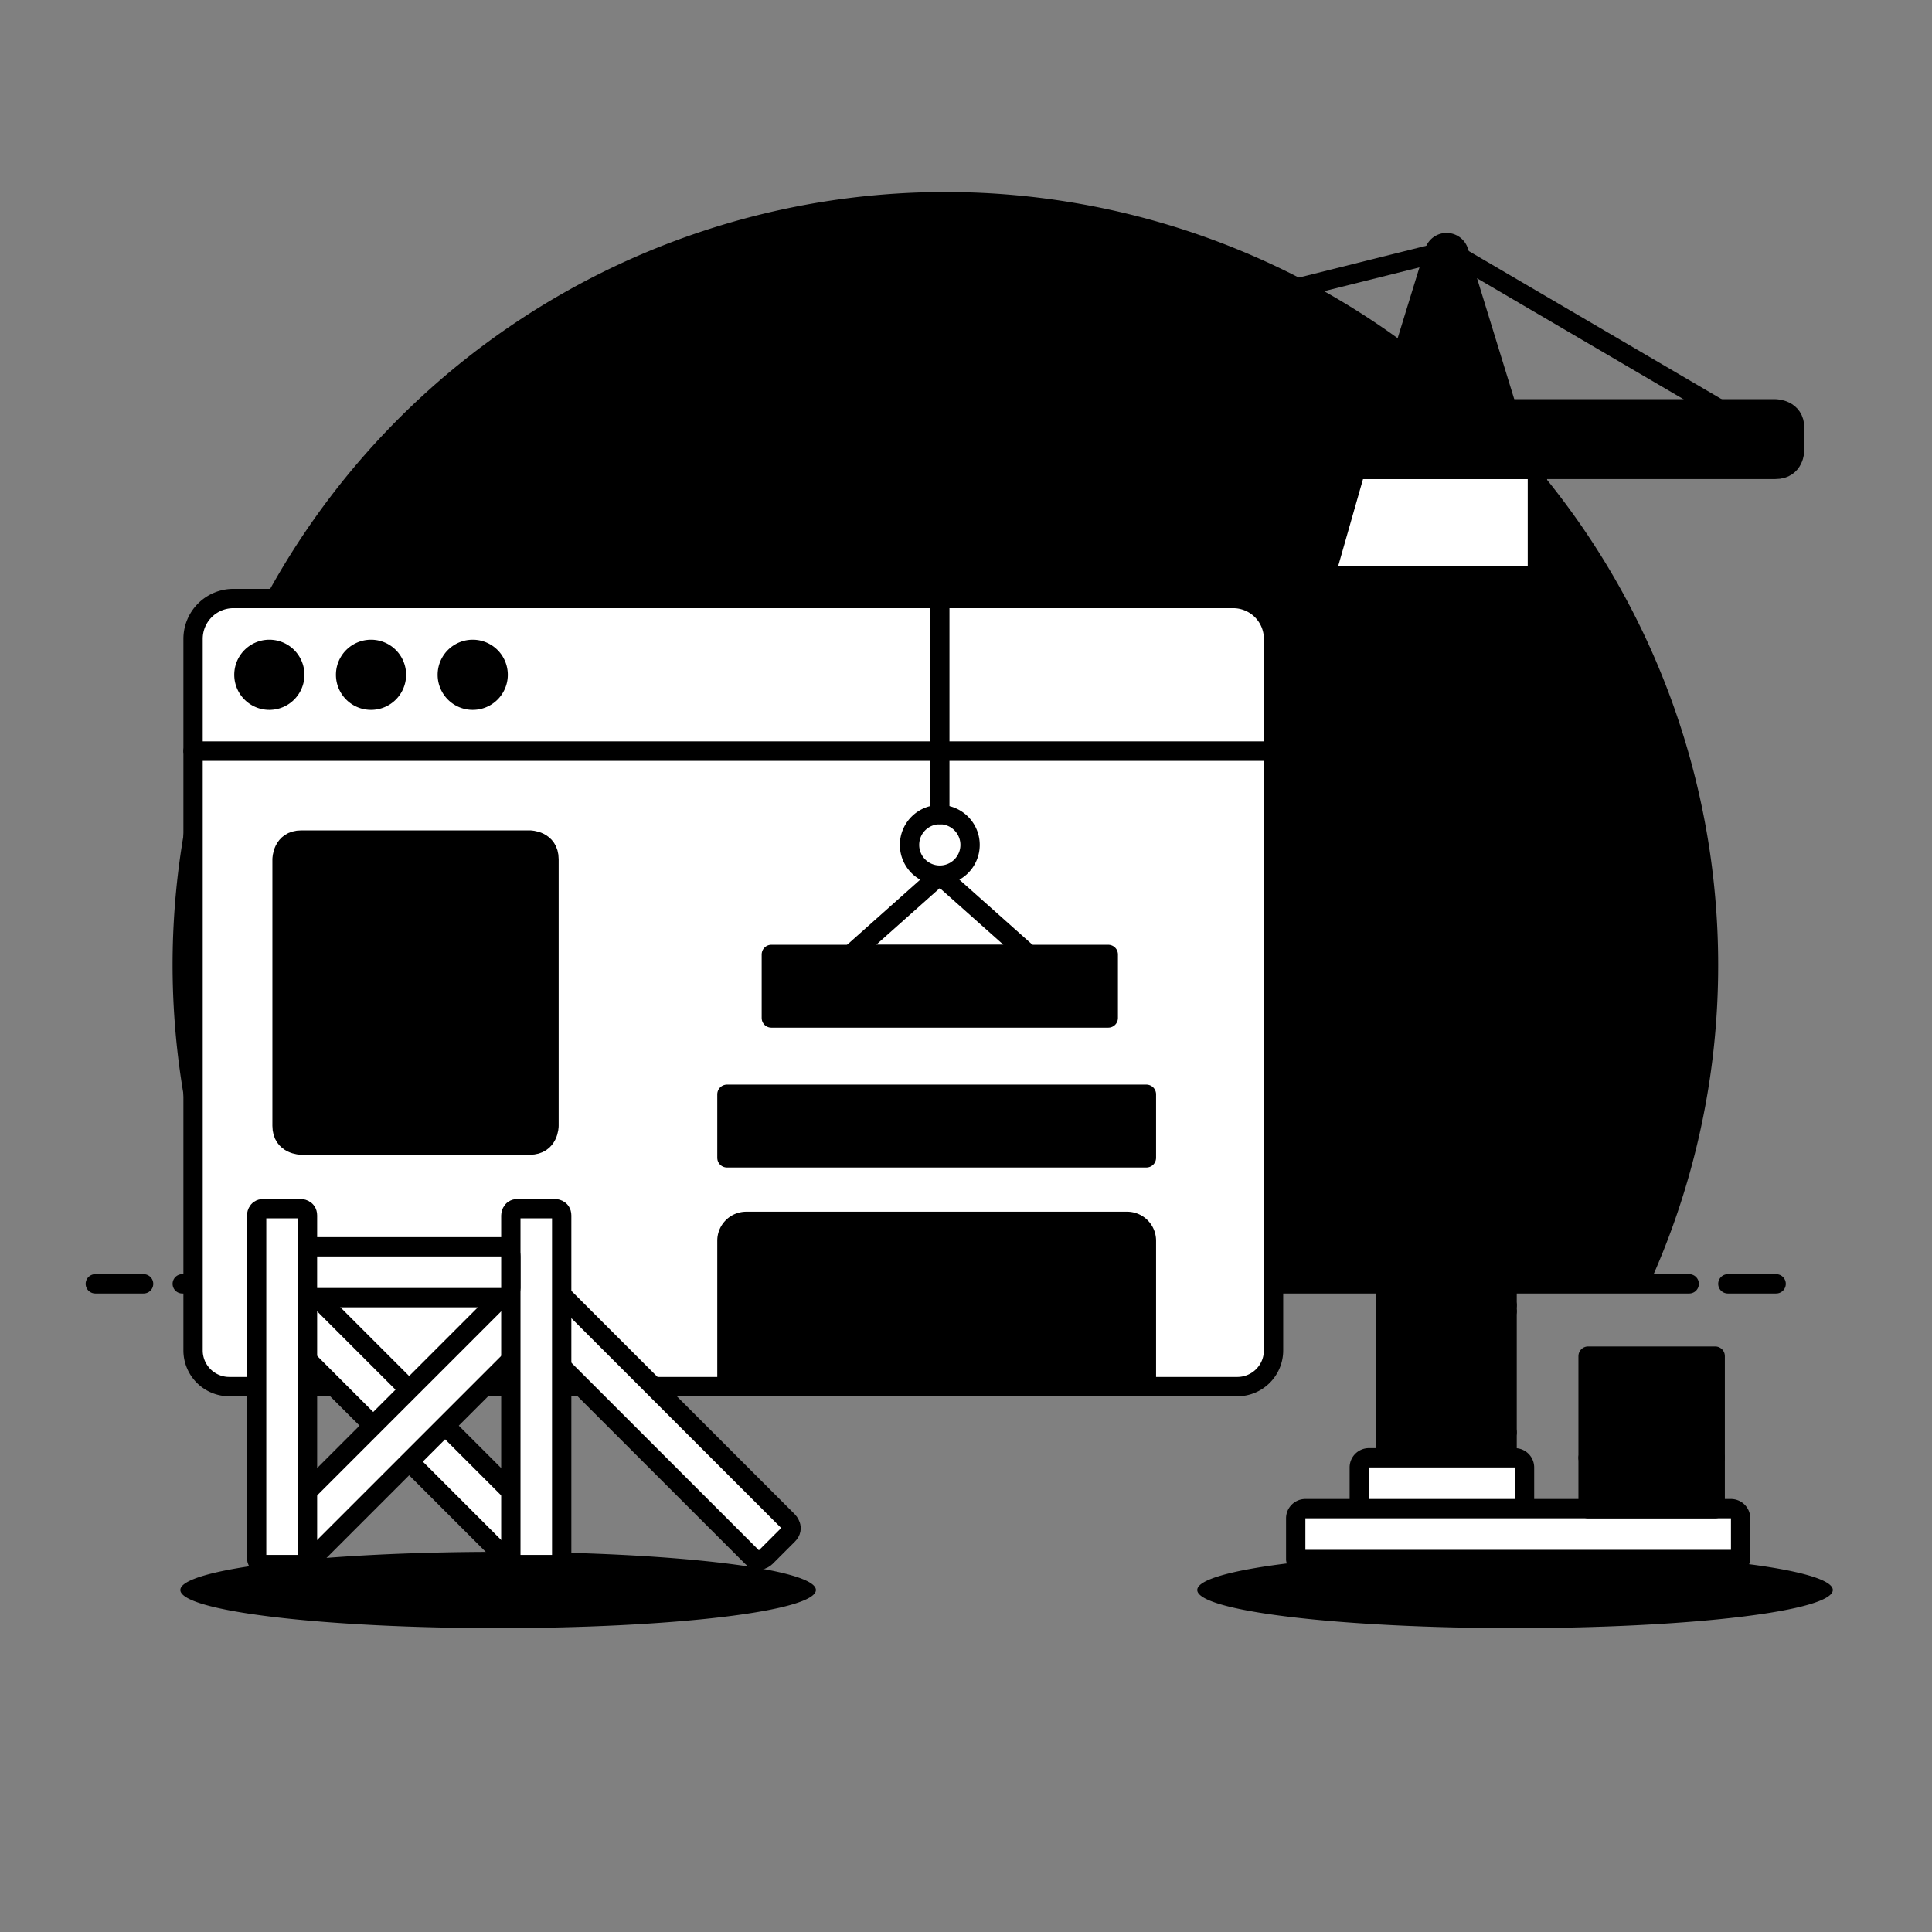 <svg xmlns="http://www.w3.org/2000/svg" viewBox="0 0 100 100" id="App-Building-2--Streamline-Ux" height="100" width="100"><rect x="0" y="0" width="100" height="100" fill="#808080" stroke="none"/><desc>App Building 2 Streamline Illustration: https://streamlinehq.com</desc><path d="M88.933 49.951a40 40 0 1 0 -76.433 16.5h72.869a39.829 39.829 0 0 0 3.564 -16.5z" fill="#00000000" stroke-width="1"></path><path d="M9.433 66.451h78m-82.5 0h2.5m82 0h2.5" stroke-linecap="round" stroke="#000000" stroke-linejoin="round" fill="none" stroke-width="1"></path><path fill="#00000000" d="M61.97 82.298a16.448 1.974 0 1 0 32.896 0 16.448 1.974 0 1 0 -32.896 0" stroke-width="1"></path><path fill="#00000000" d="M9.335 82.298a16.448 1.974 0 1 0 32.896 0 16.448 1.974 0 1 0 -32.896 0" stroke-width="1"></path><path d="M64.044 71.771H11.866A1.874 1.874 0 0 1 9.993 69.9V38.874h55.925V69.9a1.873 1.873 0 0 1 -1.874 1.871z" fill="#ffffff" stroke-linecap="round" stroke="#000000" stroke-linejoin="round" stroke-width="1"></path><path d="M65.918 38.874H9.993v-5.806a2.089 2.089 0 0 1 2.089 -2.089h51.747a2.089 2.089 0 0 1 2.089 2.089z" fill="#ffffff" stroke-width="1"></path><path d="M65.918 38.874H9.993v-5.806a2.089 2.089 0 0 1 2.089 -2.089h51.747a2.089 2.089 0 0 1 2.089 2.089z" stroke-linecap="round" stroke="#000000" stroke-linejoin="round" fill="none" stroke-width="1"></path><path fill="#0000003d" stroke-linecap="round" stroke="#000000" stroke-linejoin="round" d="M12.625 34.927a1.316 1.316 0 1 0 2.632 0 1.316 1.316 0 1 0 -2.632 0" stroke-width="1"></path><path fill="#0000003d" stroke-linecap="round" stroke="#000000" stroke-linejoin="round" d="M17.888 34.927a1.316 1.316 0 1 0 2.632 0 1.316 1.316 0 1 0 -2.632 0" stroke-width="1"></path><path fill="#0000003d" stroke-linecap="round" stroke="#000000" stroke-linejoin="round" d="M23.152 34.927a1.316 1.316 0 1 0 2.632 0 1.316 1.316 0 1 0 -2.632 0" stroke-width="1"></path><path fill="#ffffff" stroke="#000000" stroke-linejoin="round" d="m14.374 68.142 1.154 -1.154s0.354 -0.354 0.707 0l11.747 11.747s0.354 0.354 0 0.707l-1.154 1.154s-0.354 0.354 -0.707 0L14.374 68.849s-0.354 -0.354 0 -0.707" stroke-width="1"></path><path fill="#ffffff" stroke="#000000" stroke-linejoin="round" d="m27.18 68.142 1.154 -1.154s0.354 -0.354 0.707 0l11.747 11.747s0.354 0.354 0 0.707l-1.154 1.154s-0.354 0.354 -0.707 0L27.18 68.849s-0.354 -0.354 0 -0.707" stroke-width="1"></path><path fill="#ffffff" stroke="#000000" stroke-linejoin="round" d="m14.374 78.735 11.747 -11.747s0.354 -0.354 0.707 0l1.154 1.154s0.354 0.354 0 0.707L16.235 80.596s-0.354 0.354 -0.707 0l-1.154 -1.154s-0.354 -0.354 0 -0.707" stroke-width="1"></path><path fill="#ffffff" stroke="#000000" stroke-linejoin="round" d="M26.795 62.56h1.924s0.354 0 0.354 0.354v17.714s0 0.354 -0.354 0.354h-1.924s-0.354 0 -0.354 -0.354V62.914s0 -0.354 0.354 -0.354" stroke-width="1"></path><path fill="#ffffff" stroke="#000000" stroke-linejoin="round" d="M13.637 62.56h1.924s0.354 0 0.354 0.354v17.714s0 0.354 -0.354 0.354h-1.924s-0.354 0 -0.354 -0.354V62.914s0 -0.354 0.354 -0.354" stroke-width="1"></path><path fill="#ffffff" stroke="#000000" stroke-linejoin="round" d="M16.414 64.534h9.527s0.5 0 0.5 0.5v1.632s0 0.5 -0.5 0.5h-9.527s-0.5 0 -0.5 -0.5v-1.632s0 -0.5 0.5 -0.5" stroke-width="1"></path><path fill="#0000003d" stroke="#000000" stroke-linejoin="round" d="M15.599 43.48h11.817s1 0 1 1v13.79s0 1 -1 1H15.599s-1 0 -1 -1V44.48s0 -1 1 -1" stroke-width="1"></path><path d="M58.338 63.218H38.626a1 1 0 0 0 -1 1v7.553h21.712v-7.553a1 1 0 0 0 -1 -1z" fill="#0000003d" stroke="#000000" stroke-linejoin="round" stroke-width="1"></path><path fill="#0000003d" stroke-linecap="round" stroke="#000000" stroke-linejoin="round" d="M37.626 56.639h21.712v3.29H37.626z" stroke-width="1"></path><path fill="#ffffff" d="m70.173 24.296 -1.566 5.484h10.968v-5.484h-9.402z" stroke-width="1"></path><path fill="#0000003d" stroke-linecap="round" stroke="#000000" stroke-linejoin="round" d="M41.749 21.162h50.144s1 0 1 1v1.134s0 1 -1 1H41.749s-1 0 -1 -1v-1.134s0 -1 1 -1" stroke-width="1"></path><path fill="#0000003d" stroke-linecap="round" stroke="#000000" stroke-linejoin="round" d="M71.74 32.914h6.267v47.805H71.74zm6.268 -11.752H71.74l2.505 -8.141a0.658 0.658 0 0 1 1.258 0z" stroke-width="1"></path><path stroke-linecap="round" stroke="#000000" stroke-linejoin="round" fill="none" d="m42.065 21.162 32.897 -8.21m14.014 8.21 -14.014 -8.21" stroke-width="1"></path><path d="M69.264 32.914h9.653a0.659 0.659 0 0 0 0.658 -0.658V29.78H68.607v2.476a0.658 0.658 0 0 0 0.657 0.658z" fill="#0000003d" stroke-linecap="round" stroke="#000000" stroke-linejoin="round" stroke-width="1"></path><path stroke-linecap="round" stroke="#000000" stroke-linejoin="round" fill="none" d="m70.173 24.296 -1.566 5.484h10.968v-5.484h-9.402z" stroke-width="1"></path><path fill="#0000003d" stroke-linecap="round" stroke="#000000" stroke-linejoin="round" d="M45.45 24.296h6.267v3.134H45.45z" stroke-width="1"></path><path d="M50.211 43.731a1.567 1.567 0 1 1 -1.567 -1.567 1.567 1.567 0 0 1 1.567 1.567z" fill="#ffffff" stroke-linecap="round" stroke="#000000" stroke-linejoin="round" stroke-width="1"></path><path stroke-linecap="round" stroke="#000000" stroke-linejoin="round" fill="none" d="m71.74 47.799 6.268 6.268m0 -6.268 -6.268 6.268m0 0.783 6.268 6.267m0 -6.267 -6.268 6.267m0 0.176 6.268 6.267m0 -6.267L71.74 67.56m0 0.312 6.268 6.268m0 -6.268L71.74 74.14m0 -33.392 6.268 6.268m0 -6.268 -6.268 6.268m0 -13.319 6.268 6.268m0 -6.268 -6.268 6.268" stroke-width="1"></path><path d="M67.566 78.087h22.028a0.5 0.5 0 0 1 0.5 0.5v2.132H67.066v-2.132a0.5 0.5 0 0 1 0.5 -0.5zm3.29 -2.632h7.553a0.5 0.5 0 0 1 0.5 0.5v2.132h-8.553v-2.132a0.5 0.5 0 0 1 0.5 -0.5z" fill="#ffffff" stroke-linecap="round" stroke="#000000" stroke-linejoin="round" stroke-width="1"></path><path fill="#0000003d" stroke-linecap="round" stroke="#000000" stroke-linejoin="round" d="M82.199 75.455h6.579v2.632h-6.579z" stroke-width="1"></path><path fill="#0000003d" stroke-linecap="round" stroke="#000000" stroke-linejoin="round" d="M82.199 72.824h6.579v2.632h-6.579zm0 -2.632h6.579v2.632h-6.579z" stroke-width="1"></path><path stroke-linecap="round" stroke="#000000" stroke-linejoin="round" fill="none" d="m48.644 45.298 4.606 4.103h-9.211l4.605 -4.103z" stroke-width="1"></path><path fill="#0000003d" stroke-linecap="round" stroke="#000000" stroke-linejoin="round" d="M39.924 49.401h17.44v3.29h-17.44z" stroke-width="1"></path><path stroke-linecap="round" stroke="#000000" stroke-linejoin="round" fill="none" d="M48.644 42.164V27.43" stroke-width="1"></path></svg>
